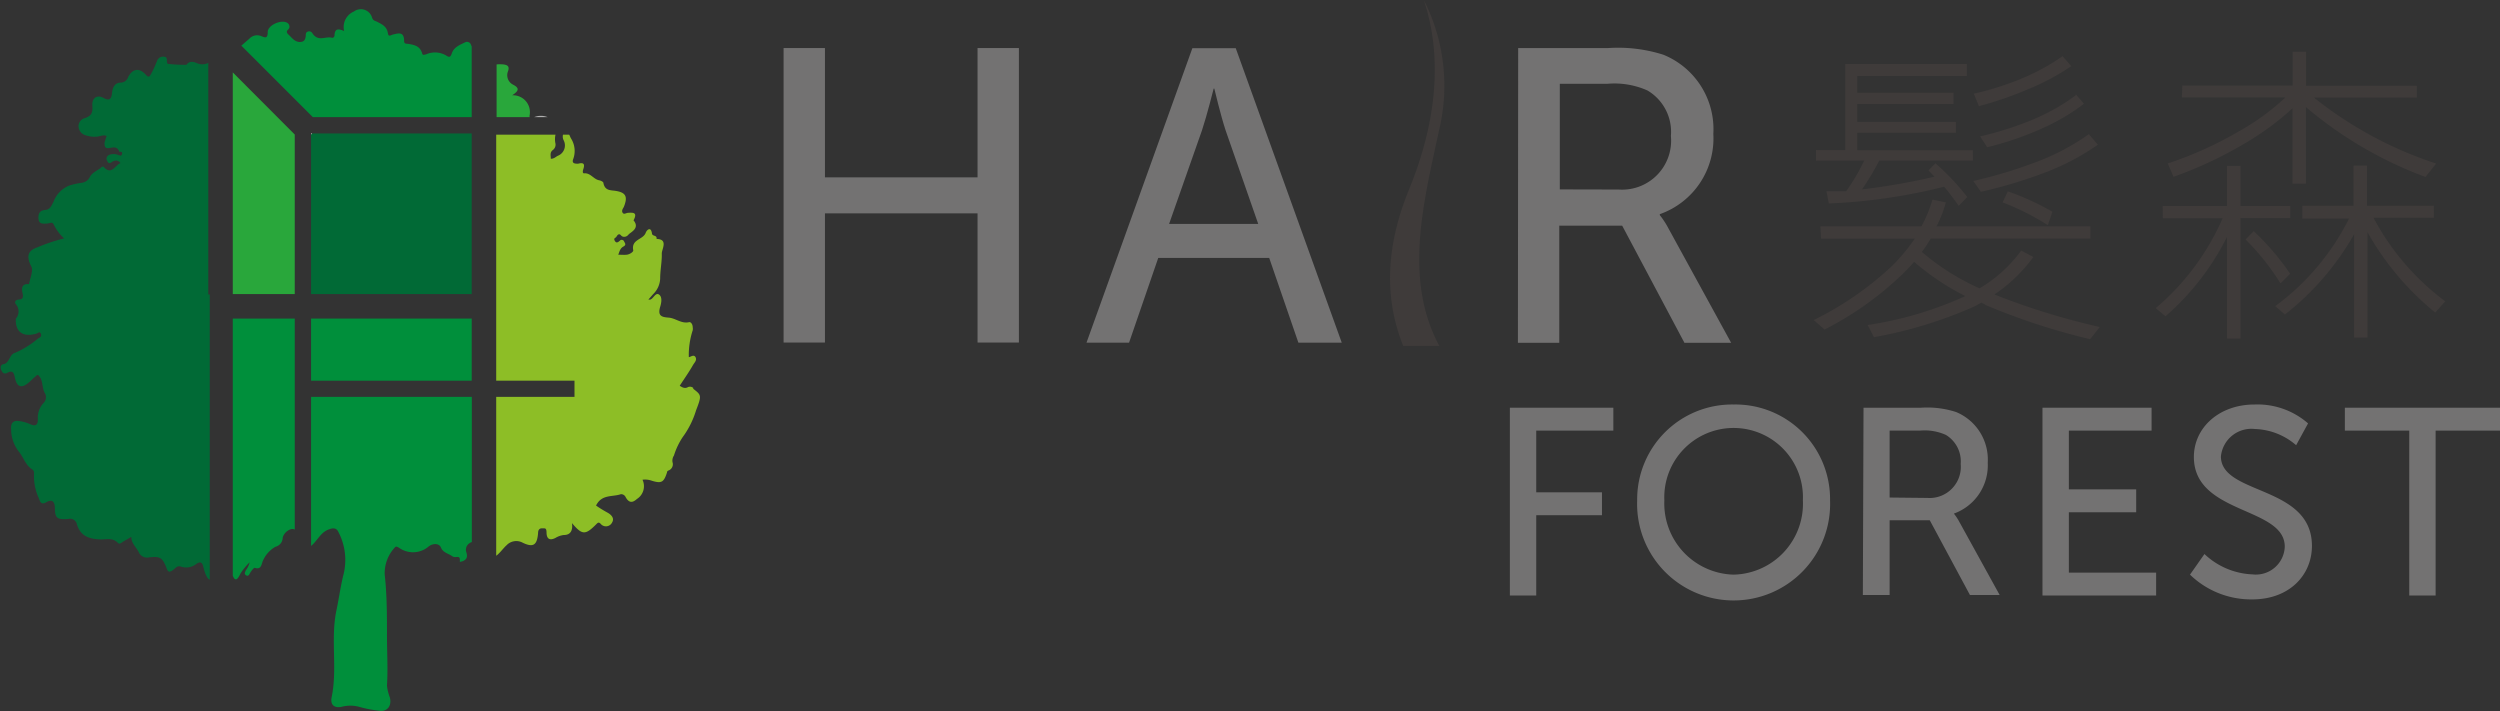 <svg xmlns="http://www.w3.org/2000/svg" viewBox="0 0 186.77 53.15"><rect x="0" y="0" width="186.77" height="53.15" fill="#333333" stroke="none"/><defs><style>.cls-1{fill:#737272;}.cls-2{fill:#016a36;}.cls-3{fill:#008f3b;}.cls-4{fill:#29a73b;}.cls-5{fill:#b1b1b1;}.cls-6{fill:#8dbe26;}.cls-7{fill:#fff;}.cls-8{fill:#3f3b3a;}</style></defs><g id="&#x5716;&#x5C64;_2" data-name="&#x5716;&#x5C64; 2"><g id="milestone"><polygon class="cls-1" points="112.8 30.46 120.53 30.46 120.53 32.17 114.77 32.17 114.77 36.78 119.68 36.78 119.68 38.49 114.77 38.49 114.77 44.49 112.8 44.49 112.8 30.46"></polygon><path class="cls-1" d="M129.52,30.22a7.07,7.07,0,0,1,7.2,7.16,7.21,7.21,0,1,1-14.41,0,7.09,7.09,0,0,1,7.21-7.16m0,12.71a5.3,5.3,0,0,0,5.17-5.55,5.18,5.18,0,1,0-10.35,0,5.32,5.32,0,0,0,5.18,5.55"></path><path class="cls-1" d="M139.22,30.46h4.29a7,7,0,0,1,2.62.32,3.84,3.84,0,0,1,2.37,3.79,3.83,3.83,0,0,1-2.53,3.8v0a4.1,4.1,0,0,1,.42.64l3,5.44h-2.22l-3-5.58h-3v5.58h-2ZM144,37.2a2.33,2.33,0,0,0,2.48-2.54,2.31,2.31,0,0,0-1.11-2.17,3.87,3.87,0,0,0-1.93-.32h-2.27v5Z"></path><polygon class="cls-1" points="152.59 30.46 160.74 30.46 160.74 32.17 154.56 32.17 154.56 36.56 159.59 36.56 159.59 38.27 154.56 38.27 154.56 42.78 161.08 42.78 161.08 44.49 152.59 44.49 152.59 30.46"></polygon><path class="cls-1" d="M164.69,41.39a5.52,5.52,0,0,0,3.58,1.52,2.16,2.16,0,0,0,2.42-2.07c0-3-6.79-2.39-6.79-6.7,0-2.19,1.89-3.92,4.53-3.92a5.74,5.74,0,0,1,4,1.41l-.89,1.63a4.94,4.94,0,0,0-3.08-1.21,2.29,2.29,0,0,0-2.54,2.05c0,2.9,6.8,2.13,6.8,6.68,0,2.17-1.67,4-4.46,4a6.56,6.56,0,0,1-4.65-1.85Z"></path><polygon class="cls-1" points="179.99 32.17 175.18 32.17 175.18 30.46 186.77 30.46 186.77 32.17 181.96 32.17 181.96 44.49 179.99 44.49 179.99 32.17"></polygon><polygon class="cls-1" points="58.54 3.59 61.63 3.59 61.63 13.25 73.03 13.25 73.03 3.59 76.12 3.59 76.12 25.59 73.03 25.59 73.03 15.94 61.63 15.94 61.63 25.59 58.54 25.59 58.54 3.59"></polygon><path class="cls-1" d="M94.82,19.27H86.53L84.35,25.6H81.17l7.91-22h3.24l7.92,22H97ZM90.67,6.62s-.5,2-.87,3.11l-2.46,7H94l-2.44-7c-.37-1.12-.84-3.11-.84-3.11Z"></path><path class="cls-1" d="M113.42,3.59h6.73a11.16,11.16,0,0,1,4.12.5A6,6,0,0,1,128,10a6,6,0,0,1-4,6v.07a6.23,6.23,0,0,1,.65,1l4.68,8.54h-3.49l-4.65-8.75h-4.7v8.75h-3.09Zm7.51,10.57a3.66,3.66,0,0,0,3.9-4,3.59,3.59,0,0,0-1.75-3.4,6.07,6.07,0,0,0-3-.5h-3.55v7.89Z"></path><polygon class="cls-2" points="35.24 9.97 23.32 9.97 23.24 10.05 23.24 21.97 35.24 21.97 35.24 9.97"></polygon><rect class="cls-3" x="23.24" y="23.8" width="12" height="4.64"></rect><path class="cls-3" d="M35.24,8.75V3.48l-.06-.15a.31.31,0,0,0-.43-.17c-.4.2-.85.36-1,.84-.1.28-.19.29-.38.17a1.64,1.64,0,0,0-1.56-.1c-.11,0-.22.09-.27-.07-.16-.59-.63-.65-1.08-.73-.13,0-.27,0-.27-.21,0-.67-.37-.6-.78-.49-.15,0-.38.25-.43-.08-.08-.53-.46-.68-.82-.87-.14-.07-.28-.07-.36-.29A.87.87,0,0,0,26.44.86a1.26,1.26,0,0,0-.73,1.46c-.37-.16-.7-.25-.72.33,0,.11-.11.2-.19.17-.47-.13-1,.31-1.43-.29-.09-.15-.2-.23-.37-.17s-.15.19-.16.33-.06.38-.29.43c-.48.1-.72-.28-1-.54s0-.33.06-.49a.33.33,0,0,0-.16-.39C21,1.44,20,1.88,20,2.4s-.22.4-.48.3a.79.79,0,0,0-.89.19l-.6.52,5.34,5.34Z"></path><path class="cls-4" d="M39.57,8.75a.28.28,0,0,1,0-.15,1.26,1.26,0,0,0-1.31-1.48c.51-.33.56-.54.08-.79a.79.79,0,0,1-.39-1c.15-.41-.08-.48-.36-.52a4,4,0,0,0-.49,0V8.75Z"></path><path class="cls-5" d="M39.91,8.75h1a1.35,1.35,0,0,0-1,0"></path><path class="cls-3" d="M23.24,29.65V40.78a.81.81,0,0,0,.14-.12c.36-.36.61-.86,1.09-1.07.29-.12.64-.24.82.17a4.5,4.5,0,0,1,.39,3.09c-.23.89-.35,1.82-.54,2.72-.46,2.14.08,4.35-.36,6.5-.12.57.17.84.72.74a2.57,2.57,0,0,1,1.35,0,8.24,8.24,0,0,0,1.45.28c.61.12,1-.35.82-1a3.48,3.48,0,0,1-.21-.86c.08-1.26,0-2.53,0-3.79,0-1.51,0-3-.17-4.52a2.81,2.81,0,0,1,.74-2c.09-.14.21-.07.33,0a1.79,1.79,0,0,0,2.22-.1c.3-.23.78-.26.92.1s.55.43.83.63.63-.17.57.39c0,.07.12,0,.18,0,.32-.12.43-.31.31-.68a.58.58,0,0,1,.27-.7.35.35,0,0,1,.14-.06V29.65Z"></path><polygon class="cls-4" points="17.39 5.41 17.39 21.97 22.02 21.97 22.02 10.05 17.39 5.41"></polygon><path class="cls-6" d="M51.81,29a.37.37,0,0,0-.45-.06c-.22.1-.39,0-.58-.12.35-.54.68-1,1-1.56.09-.16.31-.35.18-.58s-.38,0-.5,0a5.92,5.92,0,0,1,.29-2,.65.65,0,0,0,0-.24c0-.2-.13-.41-.28-.37-.56.13-1-.3-1.51-.34s-.86-.11-.63-.84c.07-.24.17-.69-.09-.88s-.41.28-.65.37c0,0-.06,0-.15,0l.34-.39a1.71,1.71,0,0,0,.54-1.18c0-.64.14-1.26.12-1.87,0-.33.5-1.07-.39-1.09.05-.3-.3-.18-.34-.39-.08-.59-.4-.27-.47-.07-.2.54-1.1.47-.93,1.32,0,.12-.28.3-.49.32s-.4,0-.63,0c.09-.24.14-.48.38-.61s.12-.25.06-.37a.19.19,0,0,0-.33-.06c-.12.1-.25.21-.37,0s.07-.21.12-.3.18-.3.34-.11.43.12.56-.05.89-.46.38-1.07c.31-.58,0-.59-.41-.56-.14,0-.3.15-.4,0s0-.29.08-.43c.32-.78.16-1.09-.61-1.21-.37-.06-.8,0-.91-.59,0-.09-.2-.18-.31-.2-.42-.07-.66-.57-1.13-.52-.14,0-.1-.19-.07-.29.16-.45,0-.53-.38-.43-.2,0-.48,0-.38-.31a1.75,1.75,0,0,0-.14-1.56c-.06-.09-.09-.21-.15-.3h-.46a.62.62,0,0,0,.06.44.83.83,0,0,1-.45,1.14c-.16.08-.29.23-.52.22,0-.23-.09-.47.15-.65a.5.5,0,0,0,.2-.47,1.56,1.56,0,0,1,0-.68H37.07V28.44h5.85v1.21H37.07V41.52c.29-.21.51-.55.78-.79a1,1,0,0,1,1.21-.18c.78.37,1.07.18,1.14-.74,0-.21.1-.35.3-.34s.32-.06.33.29c0,.53.26.64.68.42a1.53,1.53,0,0,1,.61-.21c.49,0,.69-.32.61-.89.77.91,1,.91,1.84.06.11-.11.18-.14.31,0a.51.51,0,0,0,.85-.11c.17-.28,0-.54-.34-.73s-.59-.34-.86-.53c.42-.86,1.22-.63,1.85-.85a.37.37,0,0,1,.36.22c.24.43.5.45.84.14A1.13,1.13,0,0,0,48,35.84a1.47,1.47,0,0,1,.71.08c.71.21.88.12,1.12-.62,0-.12.1-.14.18-.18a.5.5,0,0,0,.23-.6.7.7,0,0,1,.11-.49A5.34,5.34,0,0,1,51,32.66a6.58,6.58,0,0,0,1-2c.44-1.14.4-1.14-.23-1.63"></path><path class="cls-2" d="M15.56,22V4.7a1,1,0,0,1-.89,0c-.28-.11-.53-.14-.74.14a10.94,10.94,0,0,1-1.4-.07s-.07-.12-.06-.16c0-.2,0-.37-.21-.37a.47.47,0,0,0-.53.32c-.13.3-.25.61-.41.9s-.2.37-.45.1c-.48-.53-1-.42-1.31.23a.58.58,0,0,1-.51.38c-.44,0-.63.3-.68.77s-.19.62-.65.37-.87,0-.82.59-.13.78-.58.93a.62.62,0,0,0-.44.72.71.71,0,0,0,.57.57,1.89,1.89,0,0,0,.75.09c.25,0,.49-.17.77-.05a4.83,4.83,0,0,0-.16.5c0,.22,0,.41.26.41s.67-.24.85.28c0,0,.25-.07.2.14s-.16.12-.28.09a.9.9,0,0,0-.7,0,.3.3,0,0,0-.13.44c.08.21.2.19.34.09s.43-.23.65.07c-.41.18-.68.94-1.25.29a.15.15,0,0,0-.15,0c-.28.28-.69.37-.89.76a.79.79,0,0,1-.63.43,5.81,5.81,0,0,0-.9.2A2.08,2.08,0,0,0,4,15.07c-.18.34-.27.6-.65.62s-.52.3-.47.69.38.33.63.32.39-.18.52.11a3.49,3.49,0,0,0,.76,1,13.16,13.16,0,0,0-2,.67c-.62.21-.89.58-.45,1.43.16.3-.09.87-.17,1.31,0,0-.06,0-.1,0-.41,0-.48.29-.39.66s0,.48-.27.5-.34.18-.23.34a.82.82,0,0,1,0,1.09s0,.08,0,.12c0,.89.57,1.27,1.51,1,.12,0,.26-.23.36,0s-.08.28-.21.36a6.69,6.69,0,0,1-1.72,1.07c-.41.11-.4.71-.81.84-.16,0-.32.13-.24.38s.22.4.46.28c.44-.24.51,0,.6.42.14.63.47.73.94.36.19-.15.36-.33.55-.49s.19-.22.38.05.15.81.34,1.15a.61.61,0,0,1-.09.76,1.6,1.6,0,0,0-.42,1.23c0,.4-.17.52-.53.37a3.12,3.12,0,0,0-.84-.25c-.39-.06-.67.05-.63.6a2.72,2.72,0,0,0,.61,1.72c.33.42.48,1,1,1.31a.33.33,0,0,1,.1.26,4,4,0,0,0,.36,1.87c.13.39.24.48.58.29s.6-.13.62.42c0,.8.18.9,1,.84a.52.52,0,0,1,.63.34c.27,1,1,1.16,1.8,1.19.44,0,.9-.14,1.28.26.12.12.24,0,.35-.07s.41-.24.65-.38c0,.5.39.78.57,1.17a.67.67,0,0,0,.75.36c.84-.09,1,0,1.32.82.11.31.23.29.44.15s.33-.38.63-.28a1.2,1.2,0,0,0,1.12-.18c.13-.09.43-.31.54.16s.28.93.49,1V22Z"></path><path class="cls-3" d="M17.39,43c.22.61.46.08.57-.14a4.44,4.44,0,0,1,.69-.85,1.54,1.54,0,0,1-.28.59c-.05.12-.15.26,0,.37s.22,0,.3-.14.29-.43.36-.41c.52.18.5-.32.63-.57a2.25,2.25,0,0,1,.91-1,.71.71,0,0,0,.55-.68c.1-.44.65-.78.9-.6V23.8H17.39Z"></path><polygon class="cls-7" points="23.24 9.97 23.24 10.05 23.32 9.97 23.24 9.97"></polygon><path class="cls-8" d="M104.83,25.84h2.7c-2.7-5-1.16-10.8,0-16.2A14.13,14.13,0,0,0,106.37,0c1.54,4.63.77,9.64-1.15,14.27-1.55,3.86-1.93,7.72-.39,11.57"></path><path class="cls-8" d="M136,16.91h7.55a10.4,10.4,0,0,0,.82-2l1,.21a8.52,8.52,0,0,1-.7,1.79h11.5v.91H144.24a9.46,9.46,0,0,1-.66,1,17.45,17.45,0,0,0,4.31,2.72A10.35,10.35,0,0,0,151,18.72l.91.48A11.69,11.69,0,0,1,149,22a53,53,0,0,0,7.87,2.43l-.72.91a49.35,49.35,0,0,1-7.78-2.54,2.09,2.09,0,0,0-.36-.19,5.7,5.7,0,0,1-.59.32A32.4,32.4,0,0,1,140,25.19l-.47-.91a27.23,27.23,0,0,0,7.1-2.07l.2-.09A18.36,18.36,0,0,1,143,19.56c-.28.33-.58.64-.88.93a24.33,24.33,0,0,1-5.81,4.13l-.81-.71a23.94,23.94,0,0,0,5.89-4.08,14.49,14.49,0,0,0,1.66-2h-7ZM146.94,4.78v.9h-8.19V6.93h7.19v.84h-7.19V9.11h7.37v.81h-7.37v1.3h8.64V12h-7a17.23,17.23,0,0,1-1.29,2.15,49,49,0,0,0,5.42-.95l-.45-.47.52-.53a17.46,17.46,0,0,1,2.38,2.52l-.64.66c-.35-.5-.71-1-1.09-1.43a42.22,42.22,0,0,1-8.61,1.25l-.18-.91c.48,0,1,0,1.47,0A14.92,14.92,0,0,0,139.27,12h-3.6v-.79h2.18V4.78Zm7.16-.57.64.73a17.34,17.34,0,0,1-3.31,1.76,26.12,26.12,0,0,1-3.59,1.23L147.46,7a21.81,21.81,0,0,0,3.78-1.22,15.79,15.79,0,0,0,2.86-1.59m2,5.89.63.73a18,18,0,0,1-3.74,2,35.69,35.69,0,0,1-5,1.52l-.57-.81a35.16,35.16,0,0,0,4.92-1.5,17.06,17.06,0,0,0,3.72-2m-1-3,.63.73a15.28,15.28,0,0,1-3.1,1.83A23.5,23.5,0,0,1,148.46,11l-.53-.81A24.77,24.77,0,0,0,152,8.88a15.49,15.49,0,0,0,3.09-1.77M150,14.3a18.65,18.65,0,0,1,3.33,1.52l-.34,1a18.78,18.78,0,0,0-3.38-1.7Z"></path><path class="cls-8" d="M161.57,15.39h4.81v-3h1v3h3.72v.9h-3.72v9h-1v-7.6a19.27,19.27,0,0,1-4.6,5.94l-.73-.61a18.45,18.45,0,0,0,5-6.72h-4.47Zm1.47-9h8.24V3.87h1V6.41h8.28v.88h-7.69A29.12,29.12,0,0,0,182,12.22l-.8,1A29.82,29.82,0,0,1,172.27,8v5.72h-1V8.09a20.49,20.49,0,0,1-3.16,2.38,30.15,30.15,0,0,1-5.73,2.74l-.43-1a27.43,27.43,0,0,0,5.21-2.34,17.83,17.83,0,0,0,3.58-2.59H163Zm5.33,10.88a18.67,18.67,0,0,1,2.72,3.18l-.72.72a17.92,17.92,0,0,0-2.61-3.28Zm3.63-1.9h3.83v-3h1v3h5v.9h-4.51a18.7,18.7,0,0,0,5.36,6.24l-.75.84a21.06,21.06,0,0,1-5.06-6v7.87h-1V17.5a20.29,20.29,0,0,1-5.17,6l-.72-.63a18.24,18.24,0,0,0,5.51-6.54H172Z"></path></g></g></svg>
